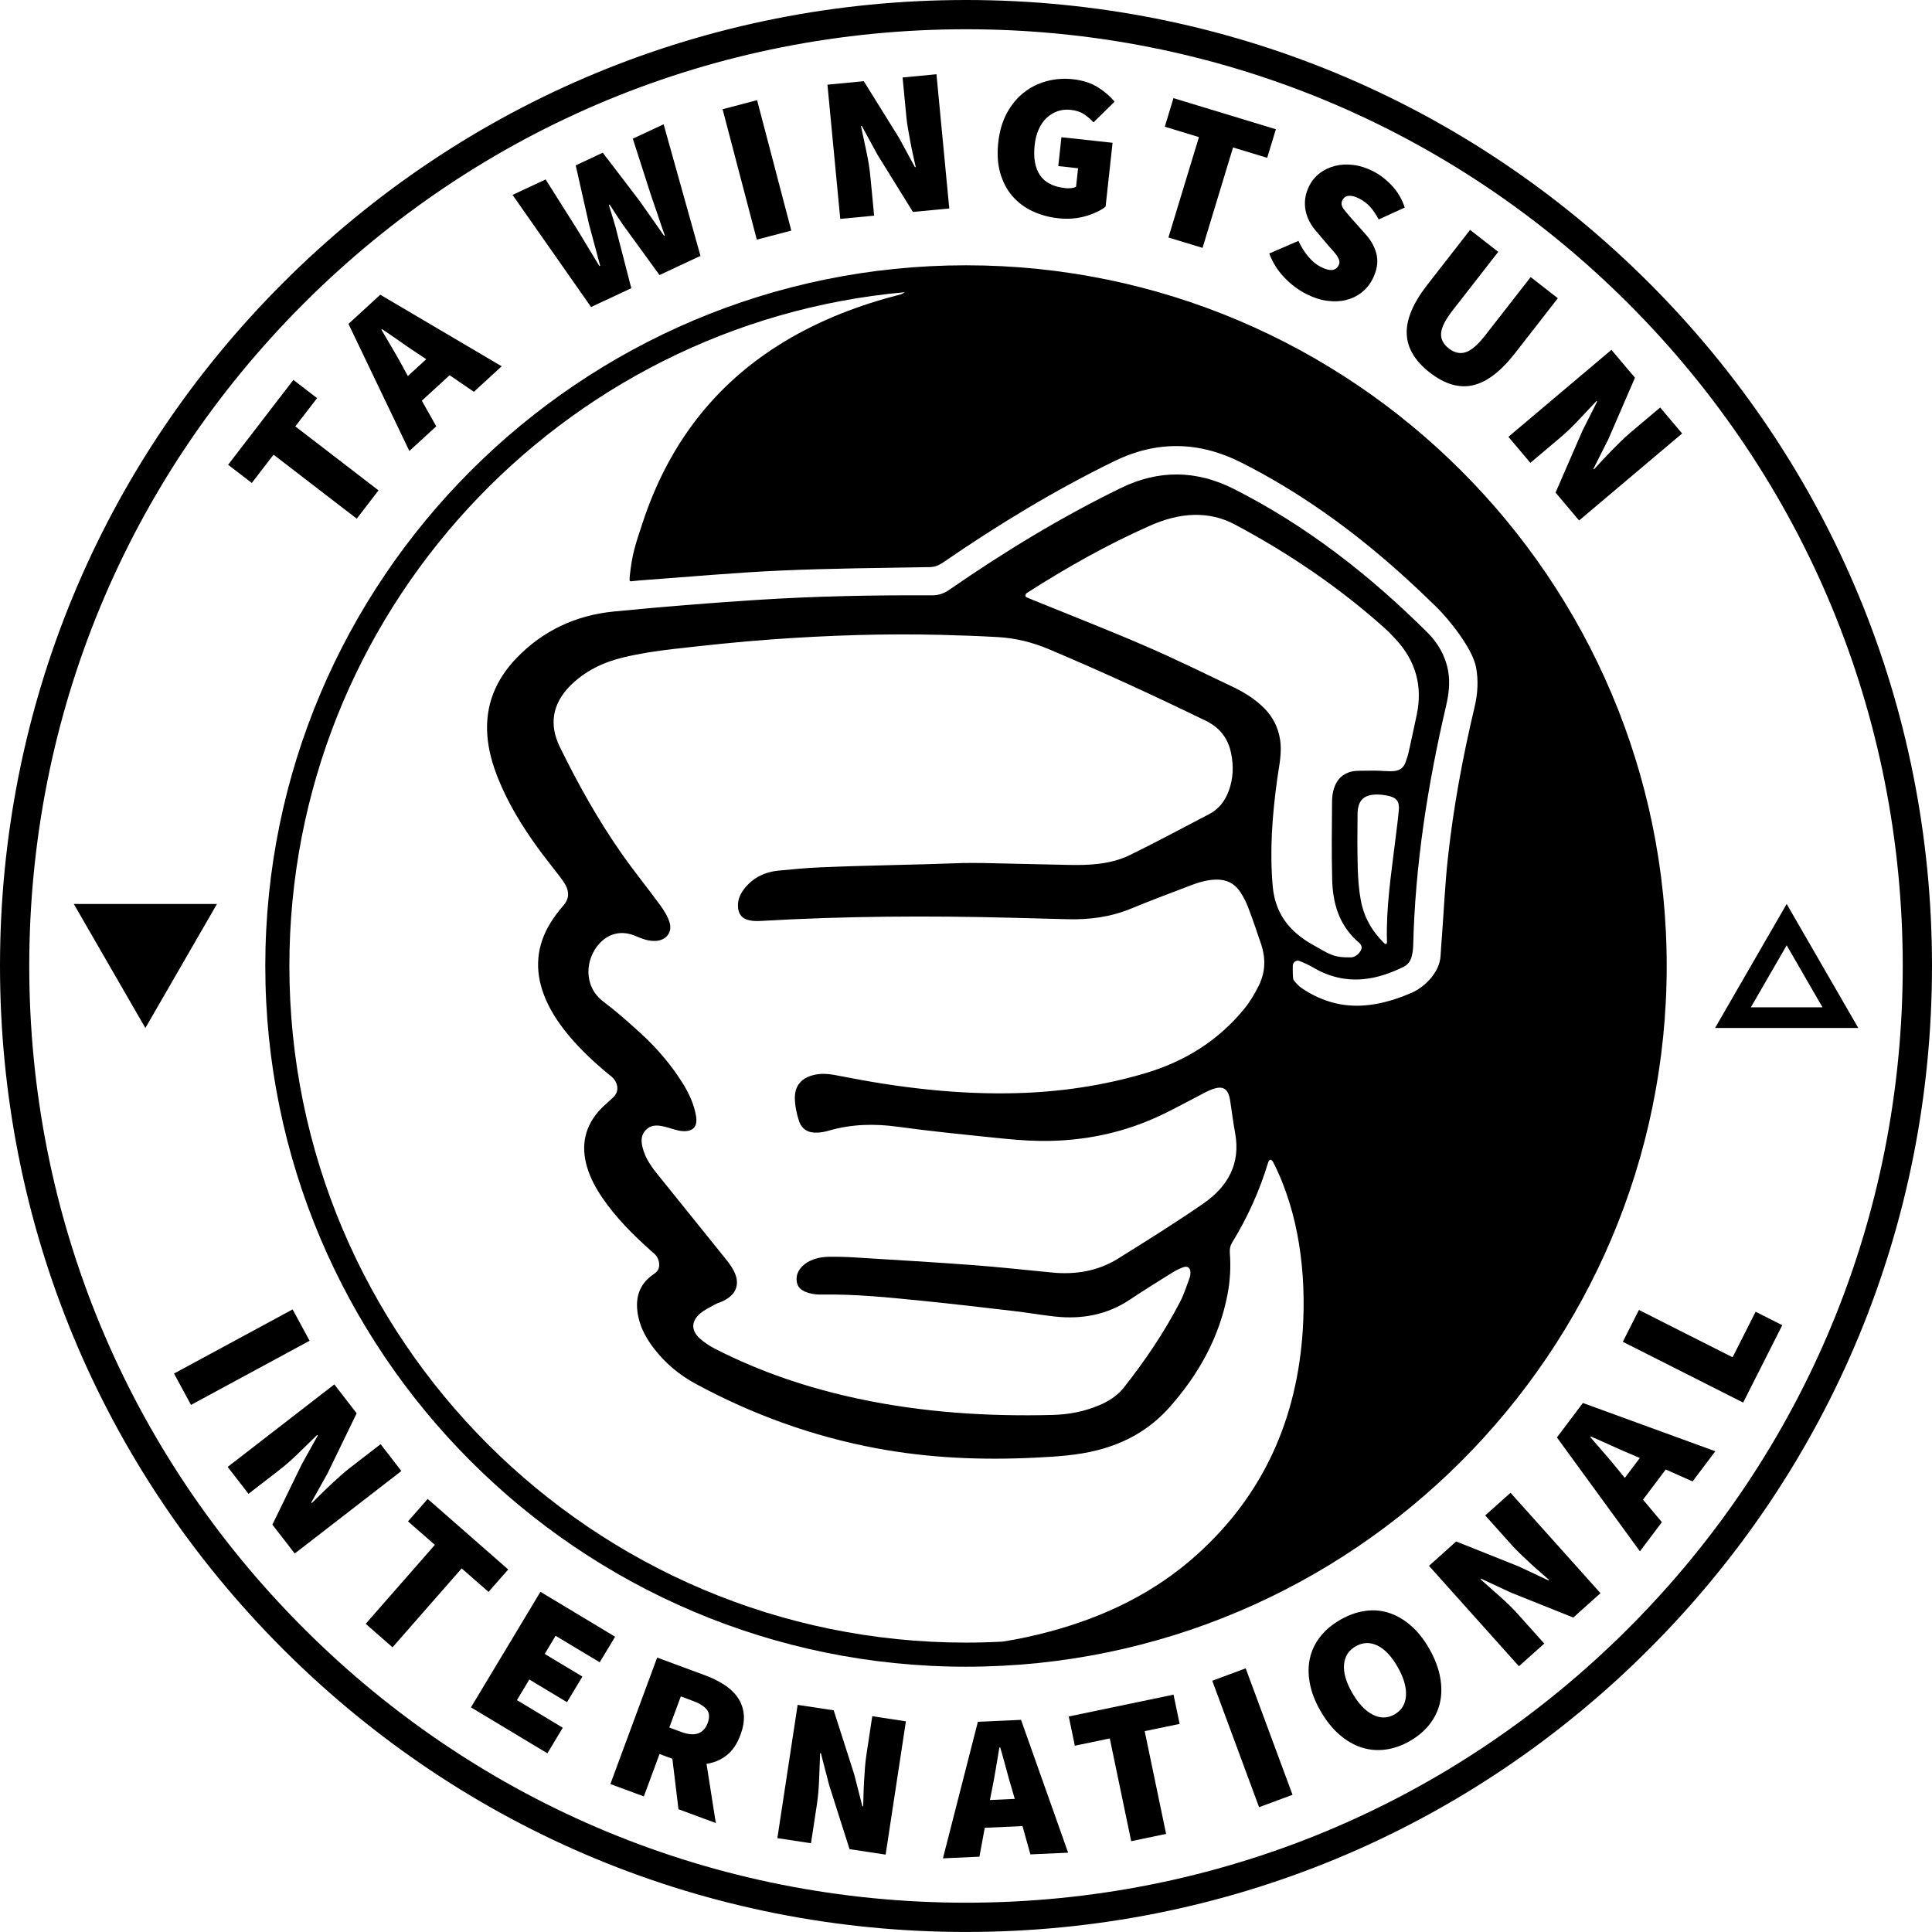 <?xml version="1.0" encoding="UTF-8"?> <svg xmlns="http://www.w3.org/2000/svg" id="Ebene_1" data-name="Ebene 1" viewBox="0 0 561.26 561.25"><path d="M479.07,82.19C426.06,29.19,355.59,0,280.63,0S135.2,29.19,82.2,82.19C29.19,135.19,0,205.67,0,280.62s29.19,145.44,82.2,198.44c53,53,123.47,82.19,198.43,82.19s145.43-29.19,198.44-82.19c53-53,82.19-123.48,82.19-198.44s-29.19-145.43-82.19-198.43ZM473.06,473.04c-51.4,51.4-119.74,79.71-192.43,79.71s-141.02-28.31-192.42-79.71c-51.4-51.39-79.71-119.73-79.71-192.42s28.31-141.02,79.71-192.43C139.61,36.81,207.94,8.5,280.63,8.5s141.03,28.31,192.43,79.69c51.39,51.41,79.7,119.75,79.7,192.43s-28.31,141.03-79.7,192.42Z"></path><polygon points="79.47 132.09 103.64 150.68 109.96 142.46 85.79 123.87 92.11 115.66 85.23 110.37 66.27 135.01 73.15 140.3 79.47 132.09"></polygon><path d="M126.74,123.84l-4.2-7.43,8.08-7.41,7.04,4.82,8.08-7.41-35.27-20.79-9.24,8.47,17.69,36.93,7.81-7.17ZM117.15,106.79c-.92-1.71-1.95-3.54-3.09-5.46-1.14-1.93-2.23-3.78-3.26-5.56l.18-.16c1.69,1.12,3.45,2.34,5.3,3.64,1.85,1.3,3.59,2.49,5.22,3.55l2.32,1.55-5.33,4.89-1.35-2.45Z"></path><path d="M183.4,83.73l-3.96-15.31c-.36-1.52-.76-3.04-1.23-4.55-.46-1.51-.91-2.97-1.34-4.36l.22-.1c.79,1.22,1.62,2.5,2.49,3.82.86,1.33,1.76,2.61,2.7,3.86l9.31,12.81,11.9-5.56-10.7-38.24-8.95,4.19,5.28,16.42c.67,1.91,1.33,3.84,1.98,5.79.65,1.96,1.33,3.93,2.03,5.9l-.22.1c-1.21-1.74-2.42-3.47-3.62-5.19-1.21-1.72-2.39-3.4-3.55-5.03l-10.63-13.92-7.86,3.68,3.86,17.09c.54,2.01,1.08,4.02,1.62,6.03.54,2.01,1.08,4.02,1.62,6.03l-.22.1c-1.05-1.77-2.12-3.53-3.21-5.29-1.08-1.75-2.15-3.52-3.2-5.29l-9.21-14.58-9.61,4.49,22.81,32.57,11.68-5.46Z"></path><rect x="214.72" y="29.78" width="10.36" height="39.17" transform="translate(-5.33 57.41) rotate(-14.7)"></rect><path d="M253.94,62.65l-1.08-11.28c-.23-2.4-.63-4.9-1.2-7.51s-1.08-5.02-1.54-7.24l.24-.02,4.55,8.34,10.3,16.63,10.56-1.01-3.72-38.99-9.84.94,1.08,11.28c.12,1.2.28,2.45.51,3.73.22,1.29.46,2.58.7,3.87.24,1.29.5,2.54.78,3.77.28,1.23.53,2.35.75,3.38l-.24.02-4.55-8.4-10.3-16.57-10.56,1.01,3.72,38.99,9.84-.94Z"></path><path d="M294.09,56.95c1.6,1.85,3.55,3.32,5.85,4.4,2.31,1.08,4.82,1.77,7.54,2.06,2.75.3,5.34.11,7.76-.58s4.4-1.61,5.94-2.78l2.03-18.57-14.86-1.62-.91,8.39,5.75.63-.59,5.39c-.38.2-.86.33-1.41.39-.55.06-1.11.06-1.67,0-3.51-.38-5.98-1.64-7.41-3.78-1.42-2.13-1.93-5.04-1.54-8.71.19-1.76.59-3.31,1.21-4.66s1.39-2.46,2.33-3.32,2-1.5,3.18-1.9c1.17-.4,2.42-.52,3.74-.38,1.56.17,2.84.58,3.84,1.24,1,.66,1.93,1.45,2.8,2.4l6.11-6c-1.25-1.55-2.86-2.95-4.85-4.2-1.99-1.25-4.42-2.03-7.29-2.34-2.6-.28-5.12-.09-7.58.57-2.46.66-4.67,1.76-6.63,3.31-1.97,1.54-3.61,3.53-4.92,5.95-1.31,2.42-2.15,5.27-2.51,8.54-.36,3.32-.17,6.28.58,8.88.75,2.61,1.92,4.84,3.51,6.69Z"></path><polygon points="339.43 69 349.35 72.01 358.21 42.84 368.13 45.85 370.65 37.55 340.9 28.51 338.38 36.81 348.3 39.83 339.43 69"></polygon><path d="M387.01,78.42c-.85.11-1.97-.19-3.36-.9-1.29-.66-2.5-1.67-3.63-3.03s-2.07-2.87-2.81-4.51l-8.49,3.66c1.02,2.68,2.5,5.03,4.44,7.03,1.93,2,4.01,3.56,6.23,4.69,2.18,1.11,4.27,1.79,6.26,2.04,1.99.25,3.83.16,5.51-.27,1.68-.43,3.17-1.17,4.48-2.22,1.3-1.05,2.32-2.31,3.07-3.78,1.24-2.43,1.66-4.72,1.26-6.86s-1.47-4.2-3.22-6.17l-3.4-3.82c-1.3-1.43-2.29-2.6-2.98-3.51-.68-.91-.82-1.78-.4-2.6.4-.79,1.02-1.21,1.87-1.28.84-.07,1.84.19,2.99.78,1.29.66,2.37,1.48,3.24,2.46s1.69,2.19,2.45,3.62l7.57-3.45c-.79-2.43-2.03-4.54-3.7-6.34-1.68-1.8-3.52-3.21-5.52-4.23-1.9-.96-3.79-1.57-5.67-1.8-1.89-.24-3.65-.16-5.3.25s-3.12,1.09-4.43,2.07c-1.31.98-2.35,2.22-3.11,3.72-.64,1.25-1.03,2.5-1.19,3.72-.15,1.23-.11,2.41.12,3.54.23,1.13.63,2.21,1.19,3.24s1.21,1.96,1.96,2.79l3.42,4.04c.61.67,1.13,1.26,1.59,1.79.46.52.82,1.02,1.11,1.47.28.46.46.89.53,1.29.07.4,0,.81-.22,1.24-.4.79-1.02,1.24-1.87,1.35Z"></path><path d="M415.4,108.25c4.31,3.36,8.48,4.58,12.5,3.67,4.02-.92,8.1-4.02,12.22-9.31l12.44-15.97-7.89-6.15-13.19,16.92c-2.15,2.76-4.05,4.39-5.7,4.92-1.65.52-3.29.15-4.9-1.11-1.62-1.26-2.36-2.74-2.23-4.45.13-1.71,1.27-3.94,3.42-6.69l13.18-16.92-8.18-6.37-12.44,15.97c-4.12,5.29-6.11,10.02-5.97,14.18.14,4.16,2.39,7.93,6.73,11.32Z"></path><path d="M444.59,134.45l8.66-7.31c1.84-1.55,3.67-3.31,5.49-5.27,1.82-1.96,3.51-3.75,5.07-5.39l.16.19-4.27,8.49-7.8,17.94,6.84,8.1,29.93-25.27-6.38-7.55-8.66,7.31c-.92.78-1.85,1.62-2.78,2.54-.93.92-1.86,1.85-2.78,2.78-.92.94-1.8,1.87-2.65,2.79-.85.93-1.63,1.77-2.35,2.54l-.16-.18,4.31-8.53,7.75-17.9-6.84-8.1-29.93,25.27,6.37,7.55Z"></path><rect x="50.64" y="389.1" width="39.17" height="10.36" transform="translate(-179.11 80.88) rotate(-28.41)"></rect><path d="M110.55,419.55l-8.96,6.93c-.96.74-1.92,1.54-2.89,2.42-.97.88-1.94,1.76-2.89,2.66-.96.89-1.88,1.79-2.77,2.67s-1.71,1.7-2.46,2.43l-.15-.19,4.67-8.34,8.51-17.56-6.49-8.39-30.98,23.97,6.05,7.82,8.96-6.93c1.91-1.48,3.81-3.15,5.71-5.03,1.9-1.88,3.67-3.6,5.3-5.17l.15.19-4.62,8.3-8.56,17.59,6.49,8.39,30.98-23.97-6.05-7.82Z"></path><polygon points="147.64 455.94 124.25 435.45 118.53 441.97 126.33 448.8 106.24 471.73 114.03 478.56 134.12 455.63 141.92 462.46 147.64 455.94"></polygon><polygon points="174.22 482.91 178.69 475.48 157 462.43 136.82 496 159.02 509.35 163.49 501.92 150.17 493.9 153.77 487.91 164.72 494.5 169.19 487.06 158.25 480.48 161.41 475.21 174.22 482.91"></polygon><path d="M214.2,492.98c-1-1.4-2.33-2.62-3.98-3.66-1.65-1.04-3.46-1.92-5.41-2.64l-13.9-5.14-13.59,36.74,9.72,3.59,4.56-12.32,3.73,1.38,1.77,14.66,10.85,4.01-2.7-17.19c2.17-.31,4.11-1.13,5.83-2.47s3.06-3.32,4.03-5.96c.85-2.3,1.16-4.36.94-6.17-.23-1.82-.84-3.43-1.85-4.83ZM205.62,500.47c-1.2,3.24-3.76,4.13-7.68,2.69l-3.5-1.3,3.34-9.04,3.5,1.3c1.92.71,3.27,1.55,4.04,2.52.78.97.87,2.25.29,3.83Z"></path><path d="M251.7,509.77c-.18,1.19-.32,2.44-.42,3.75-.1,1.31-.19,2.61-.26,3.92-.08,1.31-.13,2.59-.16,3.85-.03,1.26-.06,2.41-.1,3.46l-.24-.04-2.37-9.26-5.95-18.58-10.48-1.6-5.89,38.72,9.77,1.49,1.7-11.2c.36-2.38.58-4.91.67-7.58.08-2.67.17-5.13.27-7.39l.24.04,2.38,9.2,5.94,18.64,10.48,1.59,5.89-38.72-9.77-1.49-1.7,11.2Z"></path><path d="M284.08,500.2l-10.15,39.66,10.6-.48,1.55-8.39,10.96-.5,2.3,8.22,10.96-.49-13.68-38.59-12.52.56ZM287.58,522.91l.54-2.74c.4-1.91.78-3.97,1.14-6.17.36-2.21.72-4.32,1.07-6.35h.24c.57,1.93,1.15,4,1.73,6.18.58,2.19,1.15,4.21,1.72,6.08l.78,2.68-7.22.33Z"></path><polygon points="340.92 492.31 310.48 498.65 312.25 507.14 322.4 505.03 328.62 534.88 338.76 532.76 332.54 502.91 342.69 500.8 340.92 492.31"></polygon><rect x="358.65" y="485.25" width="10.36" height="39.17" transform="translate(-152.67 157.76) rotate(-20.32)"></rect><path d="M415.19,478.93c-1.6-2.79-3.4-5.04-5.41-6.76-2.01-1.72-4.13-2.94-6.36-3.64-2.24-.71-4.55-.89-6.94-.53-2.39.35-4.75,1.2-7.09,2.54-2.37,1.36-4.3,2.98-5.79,4.85-1.49,1.88-2.51,3.95-3.03,6.22-.53,2.27-.55,4.72-.07,7.33.48,2.62,1.52,5.32,3.12,8.11,1.6,2.79,3.42,5.07,5.45,6.84,2.04,1.77,4.18,3.02,6.42,3.75,2.25.73,4.57.94,6.96.63,2.39-.31,4.78-1.14,7.15-2.5,2.33-1.34,4.25-2.97,5.74-4.89,1.49-1.92,2.49-4.03,3-6.34.51-2.31.51-4.78,0-7.44-.5-2.65-1.55-5.37-3.15-8.16ZM408.45,492.56c-.14,2.46-1.24,4.29-3.29,5.47-2.06,1.18-4.18,1.21-6.38.08s-4.19-3.24-5.96-6.34c-1.78-3.1-2.57-5.83-2.37-8.19.2-2.36,1.32-4.13,3.38-5.31,2.05-1.18,4.15-1.26,6.29-.24,2.13,1.02,4.09,3.08,5.87,6.18,1.78,3.1,2.6,5.88,2.46,8.35Z"></path><path d="M431.46,440.24l7.56,8.44c.8.9,1.68,1.8,2.62,2.71s1.9,1.8,2.86,2.7c.96.89,1.92,1.75,2.87,2.57.95.82,1.82,1.58,2.61,2.28l-.18.16-8.65-4.06-18.12-7.23-7.9,7.08,26.13,29.17,7.36-6.59-7.56-8.44c-1.61-1.79-3.42-3.57-5.43-5.33-2.01-1.76-3.85-3.4-5.53-4.91l.18-.16,8.61,4.01,18.16,7.27,7.9-7.08-26.13-29.17-7.36,6.59Z"></path><path d="M452.29,417.58l24.12,33.09,6.38-8.47-5.48-6.54,6.6-8.76,7.8,3.46,6.6-8.76-38.47-14.02-7.54,10.01ZM462.15,417.31c1.86.8,3.82,1.67,5.88,2.61,2.06.94,3.98,1.79,5.78,2.54l2.56,1.1-4.35,5.78-1.77-2.16c-1.22-1.52-2.56-3.12-4.03-4.81-1.47-1.68-2.88-3.31-4.22-4.87l.14-.19Z"></path><polygon points="503.33 394.3 476.12 380.55 471.44 389.8 506.4 407.46 517.76 384.98 510.02 381.07 503.33 394.3"></polygon><polygon points="21.44 262.61 42.23 298.64 63.03 262.61 21.44 262.61"></polygon><path d="M519.04,262.61l-20.8,36.02h41.6l-20.8-36.02ZM519.04,274.61l10.41,18.02h-20.81l10.41-18.02Z"></path><path d="M77.07,280.63c0,112.24,91.32,203.56,203.56,203.56s203.56-91.31,203.56-203.56-91.32-203.56-203.56-203.56-203.56,91.31-203.56,203.56ZM262.85,84.89c-.25.19-.61.38-.83.49l-.4.15c-5.91,1.51-11.69,3.33-17.32,5.58-5.68,2.27-11.2,4.96-16.51,8.17-20.39,12.34-33.76,30.18-41.14,52.69-2.07,6.31-2.98,8.71-3.69,15.31-.04.37-.04.74-.06,1.24-.01.2.17.37.37.35,1.49-.12,2.16-.24,3.67-.34,13.24-.95,26.46-2.18,39.71-2.77,14.45-.65,28.93-.75,43.39-1.01,1.56-.03,2.74-.53,3.96-1.36,15.89-10.94,32.34-20.93,49.69-29.41,12.37-6.04,24.69-5.78,36.89.38,16.73,8.45,31.83,19.29,45.79,31.75,3.7,3.3,7.3,6.71,10.85,10.17,3.86,3.77,10.6,12.22,11.59,17.6.71,3.83.48,7.64-.41,11.42-3.44,14.47-6.16,29.08-7.77,43.87-.82,7.46-1.16,14.98-1.71,22.47-.14,1.99-.33,3.98-.42,5.97-.25,5.06-4.88,9.27-8.38,10.79-11.21,4.86-21.64,5.65-32.01-1.38-.91-.61-1.67-1.48-2.34-2.35-.19-.24-.25-2.73-.2-4.28v-.03c.05-.22.35-1.4,1.71-1.27,1.44.58,2.87,1.19,4.2,1.98,4.48,2.63,9.27,3.85,14.46,3.39,4.21-.37,8.1-1.77,11.85-3.61,1.22-.6,1.98-1.64,2.29-2.93.25-1,.44-2.05.46-3.07.56-23.6,4.19-46.77,9.54-69.71.78-3.36,1.24-6.75.62-10.21-.8-4.41-2.94-8.12-6.06-11.22-16.72-16.62-35.11-31.01-56.22-41.68-10.81-5.46-21.78-5.63-32.76-.28-17.43,8.49-33.93,18.56-49.86,29.57-1.58,1.09-3.12,1.64-5.08,1.63-16.95-.09-33.91.24-50.82,1.33-13.88.89-27.75,2.01-41.59,3.37-11.02,1.08-20.64,5.56-28.36,13.63-5.96,6.23-9.05,13.67-8.37,22.43.33,4.25,1.49,8.32,3.06,12.28,2.89,7.25,6.93,13.86,11.48,20.16,2.06,2.85,4.28,5.58,6.41,8.38.62.83,1.26,1.66,1.76,2.57,1.14,2.1,1.03,4.06-.62,5.96-1.36,1.57-2.64,3.23-3.72,4.99-4.1,6.63-4.7,13.63-1.95,20.91,1.59,4.24,4.05,7.97,6.9,11.45,3.51,4.29,7.54,8.05,11.8,11.58.3.24.61.48.91.73.92.78,1.59,1.86,1.72,3.06.2,1.95-1.06,2.89-2.15,3.91-.81.77-1.69,1.48-2.47,2.28-4.79,4.92-6.09,10.69-4.11,17.24.96,3.17,2.53,6.03,4.39,8.75,3.94,5.8,8.87,10.7,14.06,15.35.33.28.66.56.98.84.85.76,1.39,1.83,1.47,2.96.12,1.7-.69,2.44-1.63,3.06-4.59,3.15-5.52,7.56-4.36,12.68.74,3.26,2.36,6.1,4.35,8.73,3.34,4.41,7.5,7.87,12.34,10.48,16.43,8.88,33.79,15.16,52.16,18.63,15.41,2.91,30.96,3.54,46.57,2.76,6.06-.31,12.13-.66,18.06-2.2,8.19-2.12,15.17-6.11,20.83-12.5,8.45-9.54,14.43-20.27,16.82-32.88.75-3.96.94-7.94.64-11.94-.08-1.09.09-2.01.66-2.95,4.5-7.32,8-15.1,10.49-23.33,0,0,.01-.05.04-.11.14-.34.62-1.22,1.38.03,7.54,14.77,9.68,32.43,8.61,48.96-1.67,25.67-11.39,47.68-30.68,65.06-12.37,11.15-26.96,18.15-42.95,22.42-4.49,1.19-9.01,2.19-13.58,2.89-3.52.19-7.05.29-10.62.29-108.38,0-196.56-88.17-196.56-196.56,0-102.39,78.7-186.73,178.78-195.74ZM371.9,215.04c-.53-3.63-2.06-6.69-4.61-9.27-2.63-2.64-5.74-4.6-9.07-6.19-8.51-4.06-16.97-8.23-25.62-11.96-10.85-4.69-21.87-8.98-32.81-13.44-.51-.21-1.01-.42-1.64-.69-.53-.3-.2-1,.12-1.19.07-.05.13-.1.2-.14,11.4-7.28,23.14-13.92,35.52-19.4,4.12-1.83,8.39-3.08,12.94-3.18,4.17-.09,8.1.82,11.77,2.77,15.73,8.38,30.38,18.31,43.66,30.22,1.12,1.01,2.17,2.12,3.2,3.24,5.77,6.28,7.78,13.6,5.99,21.95-.77,3.6-1.53,7.19-2.33,10.77-.21.94-.53,1.84-.83,2.75-1.26,3.72-4.51,2.63-9.05,2.59-1.44-.01-2.88.06-4.32.04-6.84-.07-8.02,5.48-8.05,8.94-.07,7.51-.15,15.02.03,22.52.17,6.94,1.88,12.86,6.91,17.7.77.74,2.03,1.42,1.56,2.71-.46,1.27-1.87,2.32-2.96,2.34-5.28.12-6.41-1.02-11.12-3.65-6.81-3.79-10.94-9.11-11.65-16.94-.94-10.49-.12-20.91,1.32-31.31.51-3.7,1.39-7.37.84-11.18ZM232.08,325.54c.84,2.56,2.69,3.62,5.38,3.5,1.1-.05,2.23-.26,3.29-.57,6.64-1.93,13.32-2.08,20.17-1.13,9.26,1.28,18.57,2.2,27.87,3.16,4.45.46,8.92.9,13.39.95,12.57.15,24.62-2.35,35.96-7.89,3.45-1.68,6.82-3.52,10.22-5.28,1.14-.59,2.25-1.23,3.44-1.7,3.41-1.36,5-.45,5.56,3.1.49,3.16.87,6.34,1.45,9.48,1.67,9.02-2.23,15.65-9.29,20.52-8.09,5.58-16.44,10.8-24.78,15.99-5.84,3.63-12.33,4.67-19.13,4.01-7.56-.73-15.11-1.57-22.68-2.14-11.55-.86-23.13-1.53-34.7-2.25-2.47-.16-4.95-.21-7.43-.18-1.26.01-2.56.18-3.78.53-1.12.33-2.27.85-3.19,1.56-1.65,1.28-2.73,3.03-2.36,5.19.38,2.22,2.27,2.96,4.19,3.41,1,.23,2.06.3,3.09.28,9.62-.16,19.17.81,28.71,1.77,9.06.9,18.11,1.97,27.16,3.03,3.96.46,7.9,1.16,11.87,1.59,7.8.84,15.11-.49,21.75-4.92,3.98-2.66,8.06-5.19,12.13-7.73,1.08-.67,2.23-1.28,3.42-1.69,1.24-.43,2.01.21,2.04,1.54,0,.55-.07,1.13-.27,1.64-.87,2.31-1.61,4.71-2.74,6.89-4.59,8.82-10.13,17.03-16.28,24.83-1.94,2.47-4.48,4.06-7.32,5.25-4.25,1.79-8.73,2.64-13.31,2.77-19,.5-37.87-.73-56.5-4.69-14.45-3.08-28.36-7.72-41.53-14.45-1.69-.86-3.35-1.92-4.73-3.21-2.41-2.27-2.32-4.89.18-7.05,1.24-1.08,2.79-1.83,4.25-2.64.83-.46,1.78-.7,2.64-1.13,3.87-1.94,4.9-5.14,2.8-8.97-.68-1.26-1.58-2.41-2.48-3.52-6.6-8.23-13.24-16.44-19.86-24.66-.95-1.19-1.84-2.45-2.58-3.77-.47-.83-.84-1.72-1.14-2.62-.68-2.11-1.07-4.29.67-6.08,1.73-1.8,3.95-1.35,6.08-.79.85.22,1.68.53,2.53.75.69.18,1.4.34,2.11.38,2.96.18,4.34-1.31,3.87-4.26-.56-3.44-1.99-6.57-3.81-9.51-3.39-5.48-7.57-10.32-12.3-14.66-3.47-3.18-7.02-6.32-10.78-9.15-5.97-4.48-5.34-12.42-1.18-16.93,2.72-2.95,6.31-3.78,10.05-2.35,1.12.42,2.21.96,3.36,1.26.99.26,2.05.41,3.07.33,2.95-.21,4.74-2.5,3.89-5.32-.54-1.78-1.58-3.48-2.7-5-3.67-5.04-7.62-9.87-11.2-14.98-6.89-9.83-12.73-20.31-18.01-31.09-3.14-6.42-2.13-12.45,2.91-17.59,4.34-4.41,9.75-6.99,15.65-8.39,4.65-1.1,9.41-1.84,14.17-2.38,9.52-1.09,19.07-2.12,28.63-2.81,16.51-1.2,33.05-1.75,49.61-1.33,5.44.14,10.87.33,16.29.64,5.15.29,10.1,1.52,14.86,3.53,15.39,6.5,30.55,13.48,45.57,20.79,4.14,2.02,6.45,5.11,7.34,9.42.78,3.75.63,7.48-.74,11.09-1.09,2.86-2.86,5.16-5.63,6.6-7.66,3.97-15.25,8.1-23,11.88-5.67,2.76-11.88,3.01-18.07,2.87-8.16-.17-16.31-.37-24.46-.54-1.92-.04-3.84-.01-5.76-.01-13.9.53-27.81.67-41.71,1.26-4.07.18-8.13.56-12.19.96-3.8.38-7.08,1.93-9.57,4.9-1.25,1.5-2.13,3.19-2.14,5.22,0,2.33,1.05,3.81,3.33,4.31,1.07.23,2.22.24,3.33.18,24.28-1.41,48.58-1.56,72.89-.92,5.36.14,10.71.26,16.07.42,6.47.2,12.73-.64,18.76-3.15,5.61-2.32,11.3-4.44,16.97-6.61,2.47-.95,4.98-1.72,7.67-1.75,2.97-.03,5.31,1.13,6.91,3.59.91,1.39,1.7,2.9,2.29,4.46,1.36,3.58,2.61,7.21,3.82,10.85,1.3,3.95,1.2,7.94-.62,11.68-1.19,2.42-2.58,4.81-4.28,6.9-7.65,9.4-17.49,15.46-29.11,18.86-12.04,3.53-24.33,5.34-36.85,5.69-17.35.49-34.46-1.59-51.44-4.96-2.43-.48-4.85-.93-7.36-.39-3.72.79-5.88,3.01-5.84,6.78.02,2.19.49,4.46,1.17,6.55ZM402.92,273.44v.41c-.12.61-.53.36-.72.22-.05-.04-.09-.08-.09-.08-3.67-3.6-5.89-7.68-6.78-12.42-.57-3.04-.8-6.17-.89-9.27-.15-5.26-.12-10.53-.06-15.79.04-4.08,1.88-5.79,5.96-5.69.95.02,1.91.15,2.85.34,2.51.53,3.41,1.65,3.18,4.19-.29,3.1-.71,6.18-1.09,9.27-1.16,9.57-2.64,19.12-2.36,28.82Z"></path></svg> 
